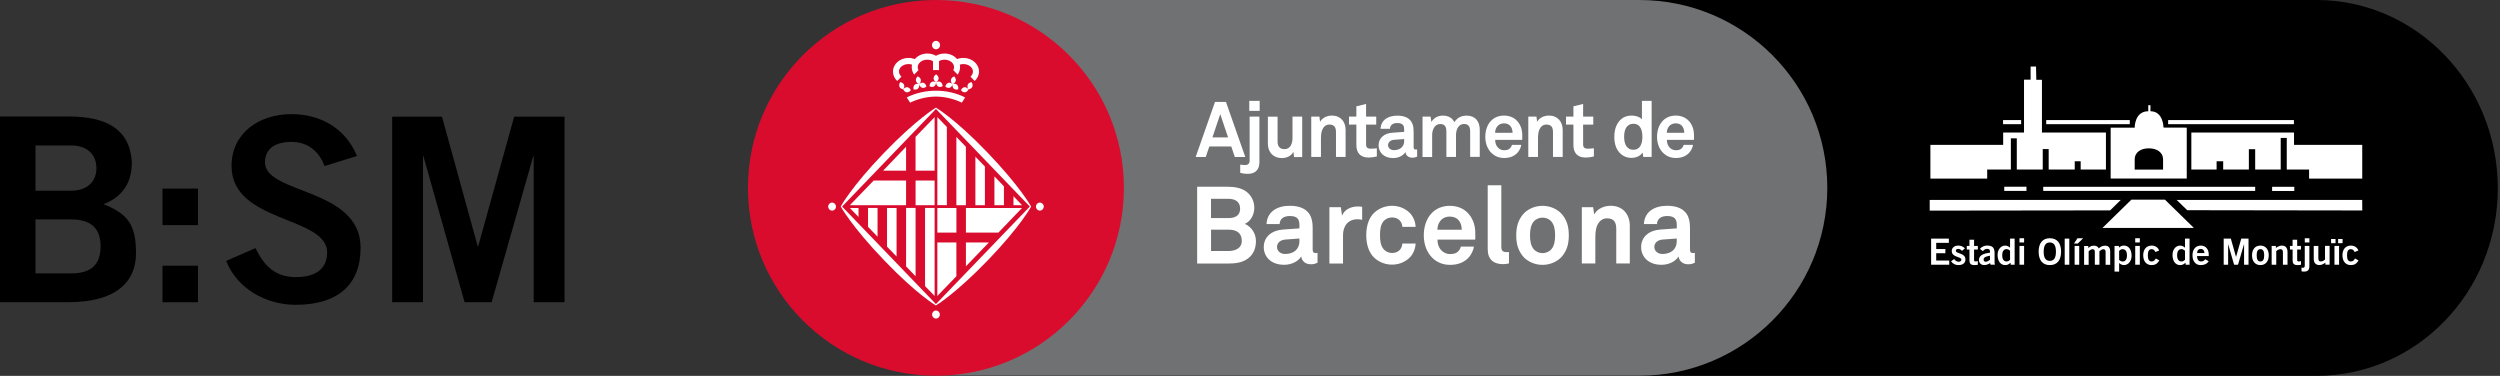 <svg xmlns="http://www.w3.org/2000/svg" width="592" height="89" viewBox="0 0 592 89" fill="none"><rect x="0" y="0" width="592" height="89" fill="#333333" stroke="none"/><g clip-path="url(#clip0_915_74)"><path fill-rule="evenodd" clip-rule="evenodd" d="M8.405 34.441H16.811C20.82 34.441 22.829 36.756 22.829 39.81C22.829 42.864 20.82 45.161 16.811 45.161H8.405V34.45V34.441ZM8.405 51.954H16.811C21.676 51.954 23.82 54.153 23.82 58.351C23.82 62.549 21.694 64.747 16.811 64.747H8.405V51.963V51.954ZM0 71.558H16.198C27.396 71.558 32.207 66.81 32.207 59.981C32.207 53.153 30.252 50.666 24.532 48.351C29.342 46.468 31.225 42.927 31.225 38.36C30.739 30.513 25.072 27.585 16.315 27.585H0V71.549V71.558Z" fill="black"></path><path fill-rule="evenodd" clip-rule="evenodd" d="M38.477 71.567H46.882V62.919H38.477V71.567ZM38.477 53.306H46.882V44.657H38.477V53.306Z" fill="black"></path><path d="M84.532 36.936C81.919 30.54 76.072 27.026 69.009 27.026C61.405 27.026 54.829 31.459 54.829 39.324C54.829 52.837 77.469 51.135 77.469 59.765C77.469 64.035 74.243 65.621 70.054 65.621C65.117 65.621 62.505 62.882 60.495 58.747L53.559 61.783C56.054 68.18 62.82 72.18 69.991 72.18C79.721 72.18 85.387 67.666 85.387 58.666C85.387 44.432 62.748 46.008 62.748 38.468C62.748 35.053 65.36 33.603 69.009 33.603C72.964 33.603 75.586 35.918 76.856 39.324L84.532 36.936Z" fill="black"></path><path d="M100.163 71.567V36.999H100.271L110.018 71.567H116.415L126.271 36.999H126.379V71.567H133.685V27.621H121.757L113.244 58.297H113.117L104.658 27.621H92.865V71.567H100.172H100.163Z" fill="black"></path><path d="M221.631 0H548.532C572.252 0 591.478 19.955 591.478 44.577C591.478 69.198 572.252 88.991 548.532 88.991H558.964H221.631V0Z" fill="black"></path><path d="M221.631 0H388.189C412.775 0 432.703 19.919 432.703 44.486C432.703 69.054 412.775 88.973 388.189 88.973H388.126H221.631V0Z" fill="#707173"></path><path d="M297.405 57.108C297.405 55.424 296.504 53.802 294.793 53.009C296.324 52.316 297.018 50.649 297.018 49.171C297.018 47.604 296.252 46.099 294.919 45.225C293.694 44.433 292.171 44.225 290.712 44.225H283.486V62.406H290.712C292.459 62.406 294.153 62.252 295.558 61.18C296.865 60.18 297.405 58.721 297.405 57.108ZM293.666 49.379C293.666 51.099 292.414 51.64 290.919 51.64H286.766V47.072H290.838C292.324 47.072 293.657 47.64 293.657 49.379M294.054 57.036C294.054 58.883 292.387 59.442 290.847 59.442H286.775V54.388H290.955C292.694 54.388 294.054 55.081 294.054 57.027M311.991 62.234V59.883C311.991 59.883 311.784 59.928 311.576 59.928C311.045 59.928 310.838 59.694 310.838 59.081V54.135C310.838 53.234 310.784 52.288 310.45 51.442C309.685 49.451 307.739 48.73 305.45 48.73C302.468 48.73 300.09 50.054 299.91 53.054H303.009C303.081 51.82 303.955 51.153 305.45 51.153C307.27 51.153 307.703 52 307.703 53.261V54.081L303.775 54.361C301.234 54.541 299.261 56 299.261 58.532C299.261 60.712 300.901 62.703 304.081 62.703C305.982 62.703 307.513 61.784 308.135 60.712C308.234 61.703 309.009 62.577 310.387 62.577C311.153 62.577 311.432 62.451 311.973 62.216L311.991 62.234ZM307.712 57.09C307.712 59.063 306.297 60.144 304.297 60.144C303.297 60.144 302.396 59.505 302.396 58.478C302.396 57.397 303.342 56.811 304.315 56.73L307.703 56.478V57.09H307.712ZM322.558 52.045V48.973C322.225 48.919 321.892 48.892 321.558 48.892C319.991 48.892 318.405 49.532 317.793 51.072L317.513 49.072H314.802V62.397H318.027V55.685C318.027 53.532 319.207 51.919 321.459 51.919C321.82 51.919 322.207 51.964 322.567 52.045M335.225 57.676H332.072C332.045 58.162 331.892 58.577 331.685 58.901C331.297 59.496 330.612 59.901 329.63 59.901C328.757 59.901 328.117 59.514 327.685 59.054C326.919 58.207 326.784 56.955 326.784 55.694C326.784 54.433 326.91 53.162 327.685 52.316C328.126 51.856 328.766 51.496 329.63 51.496C330.603 51.496 331.297 51.91 331.685 52.496C331.892 52.829 332.045 53.234 332.072 53.721H335.225C335.171 52.667 334.811 51.622 334.198 50.829C333.27 49.676 331.657 48.73 329.63 48.73C327.603 48.73 325.919 49.703 324.991 50.829C323.991 52.081 323.531 53.748 323.531 55.694C323.531 57.64 323.991 59.306 324.991 60.568C325.919 61.694 327.603 62.667 329.63 62.667C331.657 62.667 333.27 61.721 334.198 60.568C334.811 59.775 335.171 58.721 335.225 57.676ZM349.351 55.829C349.405 54.162 349.171 52.658 348.198 51.189C347.09 49.523 345.297 48.739 343.324 48.739C341.504 48.739 340.063 49.406 339.072 50.424C337.793 51.73 337.153 53.622 337.153 55.748C337.153 57.874 337.874 59.793 339.198 61.081C340.243 62.072 341.585 62.721 343.405 62.721C345.099 62.721 346.766 62.189 347.892 60.856C348.405 60.243 348.946 59.189 349.018 58.397H345.937C345.811 58.883 345.576 59.243 345.297 59.523C344.838 59.982 344.27 60.162 343.351 60.162C342.477 60.162 341.838 59.775 341.378 59.343C340.739 58.73 340.378 57.748 340.405 56.73H349.333C349.333 56.451 349.36 55.829 349.36 55.829M346.144 54.397H340.378C340.405 53.523 340.612 52.91 341.072 52.316C341.531 51.703 342.324 51.288 343.306 51.288C344.234 51.288 344.892 51.595 345.333 52.063C345.847 52.622 346.126 53.397 346.153 54.397M357.324 62.361V59.676C357.144 59.676 357.072 59.703 356.793 59.703C355.685 59.703 355.513 59.189 355.513 58.424V43.874H352.288V58.964C352.288 61.496 353.748 62.55 355.919 62.55C356.558 62.55 356.685 62.505 357.333 62.37M371.495 55.73C371.495 53.478 370.937 52.063 369.937 50.811C369.018 49.685 367.297 48.739 365.27 48.739C363.243 48.739 361.522 49.685 360.603 50.811C359.603 52.063 359.045 53.469 359.045 55.73C359.045 57.991 359.603 59.397 360.603 60.649C361.522 61.775 363.243 62.721 365.27 62.721C367.297 62.721 369.018 61.775 369.937 60.649C370.937 59.397 371.495 57.982 371.495 55.73ZM368.252 55.73C368.252 56.982 368.072 58.243 367.306 59.09C366.874 59.55 366.153 59.937 365.279 59.937C364.405 59.937 363.684 59.55 363.252 59.09C362.486 58.243 362.306 56.982 362.306 55.73C362.306 54.478 362.486 53.216 363.252 52.379C363.694 51.919 364.405 51.532 365.279 51.532C366.153 51.532 366.874 51.919 367.306 52.379C368.072 53.225 368.252 54.478 368.252 55.73ZM385.937 62.388V53.496C385.937 50.73 384.27 48.73 381.423 48.73C379.883 48.73 378.297 49.37 377.495 50.775L377.261 49.063H374.576V62.388H377.775V56.955C377.775 55.829 377.748 54.451 378.207 53.397C378.648 52.424 379.387 51.703 380.522 51.703C382.216 51.703 382.73 52.649 382.73 54.216V62.388H385.928H385.937ZM401.342 62.234V59.883C401.342 59.883 401.135 59.928 400.928 59.928C400.387 59.928 400.189 59.694 400.189 59.081V54.135C400.189 53.234 400.135 52.288 399.802 51.442C399.036 49.451 397.09 48.73 394.802 48.73C391.829 48.73 389.441 50.054 389.27 53.054H392.369C392.441 51.82 393.315 51.153 394.802 51.153C396.621 51.153 397.063 52 397.063 53.261V54.081L393.135 54.361C390.594 54.541 388.621 56 388.621 58.532C388.621 60.712 390.261 62.703 393.441 62.703C395.342 62.703 396.874 61.784 397.486 60.712C397.594 61.703 398.36 62.577 399.739 62.577C400.504 62.577 400.793 62.451 401.333 62.216L401.342 62.234ZM397.063 57.09C397.063 59.063 395.648 60.144 393.648 60.144C392.648 60.144 391.748 59.505 391.748 58.478C391.748 57.397 392.694 56.811 393.666 56.73L397.054 56.478V57.09H397.063Z" fill="white"></path><path d="M294.883 37.171L290.306 24.135H287.711L283.135 37.171H285.522L286.369 34.676H291.558L292.405 37.171H294.892H294.883ZM290.819 32.541H287.099L288.955 27.036L290.81 32.541H290.819ZM298.288 23.883H295.828V26.252H298.288V23.883ZM298.225 38.504V27.613H295.91V38.063C295.91 38.712 295.522 39.09 294.801 39.09C294.459 39.09 294.36 39.054 293.684 38.982V40.928C294.108 41.036 294.441 41.09 294.729 41.126C295.027 41.162 295.279 41.162 295.54 41.162C297.252 41.162 298.225 40.135 298.225 38.495M308.36 37.171V27.613H306.063V32.676C306.063 33.441 305.919 34.306 305.369 34.829C305.09 35.108 304.72 35.315 304.189 35.315C302.973 35.315 302.531 34.612 302.531 33.486V27.622H300.234V34.009C300.234 36.045 301.504 37.432 303.54 37.432C304.756 37.432 305.819 36.874 306.279 35.946L306.441 37.198H308.351L308.36 37.171ZM318.639 37.171V30.793C318.639 28.802 317.45 27.369 315.405 27.369C314.297 27.369 313.162 27.829 312.594 28.838L312.432 27.604H310.504V37.162H312.801V33.261C312.801 32.45 312.783 31.459 313.117 30.712C313.432 30.009 313.964 29.495 314.774 29.495C315.991 29.495 316.36 30.18 316.36 31.297V37.162H318.657L318.639 37.171ZM326.036 37.045V35.117C325.414 35.189 325.027 35.207 324.549 35.207C323.81 35.207 323.486 34.892 323.486 34.162V29.504H325.892V27.613H323.486V24.613L321.189 25.18V27.613H319.441V29.504H321.189V34.36C321.189 36.198 322.144 37.306 324.072 37.306C324.747 37.306 325.396 37.216 326.036 37.045ZM335.576 37.063V35.378C335.576 35.378 335.432 35.414 335.279 35.414C334.892 35.414 334.747 35.252 334.747 34.811V31.261C334.747 30.613 334.711 29.937 334.468 29.333C333.919 27.901 332.522 27.387 330.883 27.387C328.747 27.387 327.045 28.342 326.91 30.495H329.135C329.189 29.613 329.81 29.135 330.883 29.135C332.189 29.135 332.504 29.739 332.504 30.64V31.225L329.684 31.432C327.865 31.558 326.45 32.612 326.45 34.432C326.45 36 327.63 37.432 329.901 37.432C331.27 37.432 332.369 36.766 332.81 36C332.883 36.712 333.432 37.342 334.423 37.342C334.973 37.342 335.18 37.252 335.567 37.09M332.513 33.369C332.513 34.784 331.495 35.559 330.063 35.559C329.342 35.559 328.693 35.099 328.693 34.36C328.693 33.622 329.378 33.162 330.072 33.108L332.504 32.928V33.369H332.513ZM350.405 37.171V30.721C350.405 28.739 349.342 27.378 347.297 27.378C346.009 27.378 344.982 27.946 344.405 28.937C343.928 27.964 343.009 27.378 341.666 27.378C340.396 27.378 339.477 28 338.946 28.883L338.765 27.613H336.855V37.171H339.135V31.946C339.135 30.748 339.72 29.369 341.036 29.369C342.189 29.369 342.504 30.054 342.504 31.225V37.162H344.783V31.937C344.783 30.739 345.351 29.36 346.657 29.36C347.819 29.36 348.135 30.045 348.135 31.216V37.153H350.414L350.405 37.171ZM360.477 32.468C360.513 31.27 360.351 30.189 359.648 29.135C358.864 27.937 357.567 27.369 356.153 27.369C354.846 27.369 353.819 27.847 353.099 28.585C352.18 29.523 351.72 30.883 351.72 32.405C351.72 33.928 352.234 35.315 353.189 36.234C353.946 36.955 354.901 37.414 356.207 37.414C357.414 37.414 358.612 37.027 359.423 36.072C359.792 35.631 360.18 34.874 360.234 34.306H358.027C357.937 34.658 357.774 34.91 357.567 35.117C357.243 35.441 356.828 35.577 356.171 35.577C355.513 35.577 355.081 35.297 354.756 34.991C354.297 34.55 354.036 33.856 354.063 33.117H360.459C360.459 32.919 360.477 32.477 360.477 32.477M358.18 31.441H354.045C354.063 30.82 354.207 30.378 354.54 29.946C354.874 29.504 355.441 29.207 356.144 29.207C356.801 29.207 357.279 29.432 357.594 29.766C357.964 30.171 358.162 30.721 358.18 31.441ZM370.045 37.171V30.793C370.045 28.802 368.846 27.369 366.801 27.369C365.693 27.369 364.558 27.829 363.991 28.838L363.828 27.604H361.901V37.162H364.198V33.261C364.198 32.45 364.18 31.459 364.513 30.712C364.819 30.009 365.36 29.495 366.171 29.495C367.387 29.495 367.747 30.18 367.747 31.297V37.162H370.045V37.171ZM377.432 37.045V35.117C376.81 35.189 376.423 35.207 375.946 35.207C375.207 35.207 374.882 34.892 374.882 34.162V29.504H377.288V27.613H374.882V24.613L372.585 25.18V27.613H370.837V29.504H372.585V34.36C372.585 36.198 373.54 37.306 375.468 37.306C376.153 37.306 376.792 37.216 377.432 37.045ZM391.108 37.171V23.892H388.81V28.27C388.405 27.775 387.522 27.369 386.315 27.369C385.342 27.369 384.567 27.667 383.982 28.144C382.846 29.081 382.27 30.532 382.27 32.405C382.27 34.279 382.819 35.64 383.955 36.577C384.54 37.054 385.333 37.387 386.288 37.387C387.333 37.387 388.405 37 388.973 36.117L389.117 37.162H391.108V37.171ZM388.919 32.378C388.919 33.766 388.549 35.468 386.747 35.468C386.027 35.468 385.531 35.144 385.198 34.712C384.72 34.09 384.594 33.207 384.594 32.378C384.594 31.549 384.72 30.694 385.198 30.063C385.531 29.64 386.027 29.306 386.747 29.306C388.549 29.306 388.919 30.991 388.919 32.378ZM401.144 32.468C401.18 31.27 401.009 30.189 400.315 29.135C399.522 27.937 398.234 27.369 396.819 27.369C395.513 27.369 394.486 27.847 393.765 28.585C392.846 29.523 392.387 30.883 392.387 32.405C392.387 33.928 392.901 35.315 393.855 36.234C394.612 36.955 395.567 37.414 396.873 37.414C398.09 37.414 399.279 37.027 400.09 36.072C400.459 35.631 400.846 34.874 400.901 34.306H398.693C398.603 34.658 398.441 34.91 398.234 35.117C397.901 35.441 397.495 35.577 396.837 35.577C396.216 35.577 395.747 35.297 395.423 34.991C394.964 34.55 394.702 33.856 394.72 33.117H401.126C401.126 32.919 401.144 32.477 401.144 32.477M398.846 31.441H394.702C394.72 30.82 394.874 30.378 395.198 29.946C395.531 29.504 396.099 29.207 396.792 29.207C397.486 29.207 397.937 29.432 398.252 29.766C398.621 30.171 398.819 30.721 398.837 31.441" fill="white"></path><path d="M221.631 88.973C246.216 88.973 266.144 69.045 266.144 44.486C266.144 19.928 246.216 0 221.631 0C197.045 0 177.117 19.928 177.117 44.486C177.117 69.045 197.045 88.973 221.631 88.973Z" fill="#DA0C2E"></path><path d="M221.081 18.55C221.081 18.171 221.306 17.847 221.667 17.613C222.027 17.847 222.261 18.171 222.261 18.55C222.261 18.928 222.027 19.243 221.667 19.478C221.306 19.234 221.081 18.91 221.081 18.55ZM222.144 20.478C221.838 20.297 221.676 19.919 221.658 19.487C222.027 19.279 222.414 19.234 222.73 19.424C223.036 19.613 223.198 19.973 223.216 20.415C222.847 20.613 222.451 20.658 222.144 20.469M221.171 20.478C221.478 20.297 221.649 19.919 221.658 19.487C221.288 19.279 220.892 19.234 220.595 19.424C220.288 19.613 220.117 19.973 220.108 20.415C220.478 20.613 220.874 20.658 221.171 20.469M225.189 18.874C225.261 18.505 225.55 18.234 225.955 18.09C226.252 18.396 226.396 18.775 226.324 19.135C226.252 19.496 225.964 19.766 225.568 19.919C225.27 19.622 225.108 19.243 225.189 18.883M225.847 20.991C225.577 20.739 225.496 20.342 225.568 19.901C225.982 19.784 226.369 19.829 226.631 20.072C226.892 20.324 226.982 20.721 226.901 21.153C226.505 21.279 226.117 21.225 225.847 20.991ZM224.892 20.775C225.243 20.658 225.469 20.342 225.568 19.91C225.243 19.631 224.874 19.514 224.541 19.613C224.189 19.739 223.964 20.054 223.856 20.496C224.189 20.775 224.559 20.892 224.892 20.784M229.162 20.054C229.315 19.721 229.649 19.514 230.063 19.451C230.306 19.811 230.387 20.216 230.243 20.55C230.09 20.883 229.757 21.099 229.342 21.153C229.108 20.793 229.018 20.396 229.171 20.045M228.505 21.865C228.865 21.829 229.153 21.559 229.333 21.162C229.081 20.811 228.73 20.613 228.378 20.649C228.027 20.694 227.73 20.964 227.559 21.352C227.811 21.703 228.162 21.892 228.505 21.865ZM218.045 18.874C217.973 18.505 217.694 18.234 217.297 18.09C216.982 18.396 216.838 18.775 216.901 19.135C216.973 19.496 217.261 19.766 217.667 19.919C217.964 19.622 218.126 19.243 218.045 18.883M217.378 20.991C217.64 20.739 217.73 20.342 217.658 19.901C217.252 19.784 216.865 19.829 216.604 20.072C216.333 20.324 216.252 20.721 216.324 21.153C216.721 21.279 217.108 21.225 217.378 20.991ZM218.342 20.775C217.991 20.658 217.766 20.342 217.667 19.91C217.991 19.631 218.369 19.514 218.703 19.613C219.045 19.739 219.279 20.054 219.369 20.496C219.045 20.775 218.685 20.892 218.342 20.784M214.063 20.054C213.928 19.721 213.586 19.514 213.162 19.451C212.928 19.811 212.856 20.216 213 20.55C213.144 20.883 213.469 21.099 213.892 21.153C214.135 20.793 214.216 20.396 214.063 20.045M214.73 21.865C214.369 21.829 214.081 21.559 213.892 21.162C214.144 20.811 214.496 20.613 214.847 20.649C215.198 20.694 215.505 20.964 215.685 21.352C215.423 21.703 215.081 21.892 214.73 21.865ZM220.694 10.676C220.694 10.117 221.117 9.676 221.649 9.676C222.18 9.676 222.604 10.126 222.604 10.676C222.604 11.225 222.171 11.667 221.649 11.667C221.126 11.667 220.694 11.225 220.694 10.676ZM214.721 23.072L215.514 24.306C217.297 23.451 219.423 22.874 221.631 22.874C223.838 22.874 225.982 23.451 227.766 24.306L228.55 23.072C226.532 22.063 224.171 21.478 221.649 21.478C219.126 21.478 216.748 22.054 214.712 23.072M215.982 15.306C215.703 15.216 215.423 15.171 215.144 15.171C213.874 15.171 212.874 15.973 212.874 16.937C212.874 17.396 213.099 17.82 213.46 18.144L212.46 19.18C211.838 18.595 211.46 17.811 211.46 16.955C211.46 15.162 213.099 13.712 215.153 13.712C215.676 13.712 216.18 13.811 216.64 13.991C217.306 13.189 218.387 12.676 219.604 12.676C220.351 12.676 221.054 12.865 221.64 13.207C222.234 12.865 222.937 12.676 223.676 12.676C224.901 12.676 225.973 13.189 226.64 13.991C227.099 13.811 227.613 13.712 228.144 13.712C230.18 13.712 231.829 15.162 231.829 16.955C231.829 17.811 231.433 18.595 230.811 19.18L229.811 18.144C230.171 17.82 230.396 17.405 230.396 16.937C230.396 15.973 229.378 15.171 228.126 15.171C227.829 15.171 227.55 15.216 227.279 15.306C227.324 15.505 227.342 15.703 227.342 15.91C227.342 16.55 227.135 17.153 226.766 17.667L225.748 16.604C225.865 16.378 225.919 16.153 225.919 15.91C225.919 14.919 224.91 14.135 223.658 14.135C223.18 14.135 222.73 14.261 222.36 14.46V16.586H220.937V14.496C220.568 14.261 220.09 14.135 219.577 14.135C218.324 14.135 217.315 14.919 217.315 15.91C217.315 16.153 217.387 16.378 217.496 16.604L216.478 17.667C216.108 17.162 215.901 16.55 215.901 15.91C215.901 15.703 215.919 15.505 215.973 15.306M220.721 74.478C220.721 73.955 221.135 73.532 221.64 73.532C222.144 73.532 222.55 73.955 222.55 74.478C222.55 75 222.144 75.433 221.64 75.433C221.135 75.433 220.721 75.018 220.721 74.478ZM196.117 48.919C196.117 48.388 196.532 47.973 197.036 47.973C197.541 47.973 197.955 48.388 197.955 48.919C197.955 49.451 197.541 49.874 197.036 49.874C196.532 49.874 196.117 49.441 196.117 48.919ZM245.315 48.919C245.315 48.388 245.721 47.973 246.234 47.973C246.748 47.973 247.162 48.388 247.162 48.919C247.162 49.451 246.739 49.874 246.234 49.874C245.73 49.874 245.315 49.441 245.315 48.919ZM221.315 42.757H216.811V48.586H221.315V42.757ZM216.802 32.406L221.315 27.739V40.414H216.802V32.406ZM226.469 57.414H221.964V70.09L226.469 65.415V57.406V57.414ZM221.964 49.252H226.478V55.081H221.964V49.252ZM221.315 70.09V49.243H219.054V67.748L221.315 70.081V70.09ZM214.559 63.081V49.243H216.811V65.415L214.559 63.081ZM212.306 60.739V49.252H210.045V58.397L212.306 60.739ZM205.55 53.712V49.243H207.802V56.045L205.55 53.712ZM203.297 51.379V49.252H201.252L203.297 51.379ZM224.216 30.072V48.577H221.964V27.73L224.216 30.063V30.072ZM226.469 32.414V48.586H228.721V34.757L226.469 32.423V32.414ZM233.225 39.441V48.586H230.973V37.099L233.225 39.441ZM235.478 41.775V48.586H237.73V44.117L235.478 41.775ZM242.018 48.586H239.991V46.46L242.018 48.586ZM244.18 48.91C244.18 48.91 241.694 53.55 234.018 61.532C226.225 69.613 221.622 72.333 221.622 72.333C221.622 72.333 217.162 69.757 209.487 61.766C201.694 53.676 199.081 48.901 199.081 48.901C199.081 48.901 201.577 44.27 209.252 36.288C217.036 28.198 221.622 25.487 221.622 25.487C221.622 25.487 226.09 28.054 233.766 36.045C241.55 44.135 244.171 48.91 244.171 48.91M221.631 72.009L243.865 48.91L221.631 25.802L199.405 48.91L221.631 72.009ZM244.18 48.91C244.18 48.91 241.694 53.55 234.018 61.532C226.225 69.613 221.622 72.333 221.622 72.333C221.622 72.333 217.162 69.757 209.487 61.766C201.694 53.676 199.081 48.901 199.081 48.901C199.081 48.901 201.577 44.27 209.252 36.288C217.036 28.198 221.622 25.487 221.622 25.487C221.622 25.487 226.09 28.054 233.766 36.045C241.55 44.135 244.171 48.91 244.171 48.91M221.631 72.009L243.865 48.91L221.631 25.802L199.405 48.91L221.631 72.009ZM234.162 57.414H228.73V63.063L234.162 57.414ZM209.117 40.414L214.559 34.748V40.414H209.117ZM242.018 49.252L236.414 55.081H228.73V49.252H242.018ZM206.874 42.757L201.252 48.586H214.559V42.757H206.874Z" fill="white"></path><path fill-rule="evenodd" clip-rule="evenodd" d="M461.577 62.685V61.694H458.496V59.964H460.667V58.973H458.496V57.505H461.487V56.505H457.289V62.685H461.577Z" fill="white"></path><path fill-rule="evenodd" clip-rule="evenodd" d="M465.289 58.828C464.893 58.369 464.289 58.153 463.685 58.153C462.893 58.153 462.172 58.612 462.172 59.441C462.172 60.991 464.451 60.72 464.451 61.477C464.451 61.774 464.19 61.982 463.803 61.982C463.334 61.982 463.001 61.684 462.739 61.342L462.01 61.874C462.415 62.459 463.01 62.775 463.739 62.775C464.694 62.775 465.415 62.369 465.415 61.441C465.415 59.819 463.136 60.144 463.136 59.378C463.136 59.108 463.325 58.937 463.748 58.937C464.091 58.937 464.379 59.18 464.595 59.405L465.28 58.828H465.289Z" fill="white"></path><path fill-rule="evenodd" clip-rule="evenodd" d="M465.738 58.234V59.09H466.369V61.747C466.369 62.378 466.684 62.774 467.495 62.774C467.792 62.774 468.054 62.738 468.351 62.702V61.828C468.198 61.864 468.018 61.909 467.855 61.909C467.585 61.909 467.459 61.837 467.459 61.603V59.09H468.351V58.234H467.459V56.765H466.369V58.234H465.738Z" fill="white"></path><path fill-rule="evenodd" clip-rule="evenodd" d="M472.406 62.684C472.334 62.486 472.316 62.27 472.316 62.045V59.946C472.316 58.603 471.793 58.171 470.559 58.144C469.893 58.126 469.136 58.486 468.857 58.955L469.559 59.477C469.775 59.198 470.046 58.928 470.559 58.928C470.947 58.928 471.226 59.117 471.226 59.459V59.837C469.451 60.045 468.613 60.567 468.613 61.585C468.613 62.189 469.028 62.765 469.848 62.765C470.415 62.765 470.83 62.585 471.271 62.297L471.343 62.675H472.406V62.684ZM471.235 61.513C471.01 61.702 470.577 61.982 470.235 61.982C469.929 61.982 469.712 61.792 469.712 61.459C469.712 60.837 470.505 60.693 471.235 60.549V61.504V61.513Z" fill="white"></path><path fill-rule="evenodd" clip-rule="evenodd" d="M477.072 56.505H475.982V58.649H475.964C475.739 58.37 475.226 58.154 474.856 58.154C473.685 58.154 473.027 59.244 473.027 60.343C473.027 61.73 473.64 62.775 474.856 62.775C475.343 62.775 475.703 62.577 476.09 62.208L476.144 62.685H477.063V56.505H477.072ZM475.982 61.523C475.757 61.694 475.604 61.91 475.144 61.91C474.496 61.91 474.126 61.397 474.126 60.451C474.126 59.505 474.496 58.991 475.144 58.991C475.496 58.991 475.766 59.172 475.982 59.37V61.514V61.523Z" fill="white"></path><path fill-rule="evenodd" clip-rule="evenodd" d="M479.307 58.234H478.217V62.684H479.307V58.234ZM479.307 57.414V56.414H478.217V57.414H479.307Z" fill="white"></path><path fill-rule="evenodd" clip-rule="evenodd" d="M486.847 59.594C486.847 61.045 486.388 61.774 485.397 61.774C484.406 61.774 483.928 61.036 483.946 59.594C483.946 58.144 484.406 57.414 485.397 57.414C486.388 57.414 486.847 58.153 486.847 59.594ZM488.063 59.594C488.063 57.576 487.135 56.414 485.406 56.414C483.676 56.414 482.748 57.576 482.748 59.594C482.748 61.612 483.676 62.774 485.406 62.774C487.135 62.774 488.063 61.621 488.063 59.594Z" fill="white"></path><path d="M490.01 56.505H488.92V62.685H490.01V56.505Z" fill="white"></path><path fill-rule="evenodd" clip-rule="evenodd" d="M491.946 56.423L491.117 57.676H492.009L493.288 56.423H491.937H491.946ZM492.36 58.234H491.27V62.685H492.36V58.234Z" fill="white"></path><path fill-rule="evenodd" clip-rule="evenodd" d="M494.595 62.685V59.487C494.847 59.252 495.225 59.009 495.505 59.009C495.901 59.027 496.054 59.225 496.054 59.586V62.694H497.144V59.496C497.397 59.261 497.775 59.018 498.054 59.018C498.451 59.036 498.604 59.234 498.604 59.595V62.703H499.694V59.505C499.694 58.442 499.045 58.171 498.568 58.171C497.811 58.171 497.379 58.451 497 58.82C496.802 58.388 496.352 58.171 495.874 58.171C495.252 58.171 494.919 58.37 494.505 58.73V58.252H493.514V62.703H494.604L494.595 62.685Z" fill="white"></path><path fill-rule="evenodd" clip-rule="evenodd" d="M500.721 64.315H501.811V62.279H501.829C502.045 62.558 502.568 62.775 502.928 62.775C504.108 62.775 504.757 61.684 504.757 60.585C504.757 59.198 504.144 58.153 502.928 58.153C502.441 58.153 502.081 58.351 501.766 58.648V58.243H500.721V64.324V64.315ZM501.811 59.405C502.036 59.234 502.189 59.009 502.649 59.009C503.297 59.009 503.667 59.522 503.667 60.468C503.667 61.414 503.297 61.928 502.649 61.928C502.297 61.928 502.027 61.747 501.811 61.549V59.414V59.405Z" fill="white"></path><path fill-rule="evenodd" clip-rule="evenodd" d="M506.711 58.234H505.621V62.684H506.711V58.234ZM506.711 57.414V56.414H505.621V57.414H506.711Z" fill="white"></path><path fill-rule="evenodd" clip-rule="evenodd" d="M511.288 59.342C511.036 58.594 510.351 58.153 509.496 58.153C508.261 58.153 507.514 59.054 507.514 60.459C507.514 61.864 508.261 62.775 509.496 62.775C510.324 62.775 510.883 62.459 511.315 61.657L510.496 61.207C510.279 61.603 510.009 61.919 509.532 61.919C508.892 61.919 508.604 61.459 508.604 60.459C508.604 59.459 508.892 59 509.496 59C510.018 59 510.216 59.297 510.388 59.675L511.288 59.333V59.342Z" fill="white"></path><path fill-rule="evenodd" clip-rule="evenodd" d="M518.496 56.505H517.406V58.649H517.388C517.172 58.37 516.649 58.154 516.28 58.154C515.1 58.154 514.451 59.244 514.451 60.343C514.451 61.73 515.064 62.775 516.28 62.775C516.776 62.775 517.127 62.577 517.514 62.208L517.568 62.685H518.487V56.505H518.496ZM517.406 61.523C517.181 61.694 517.028 61.91 516.559 61.91C515.911 61.91 515.541 61.397 515.541 60.451C515.541 59.505 515.911 58.991 516.559 58.991C516.911 58.991 517.181 59.172 517.406 59.37V61.514V61.523Z" fill="white"></path><path fill-rule="evenodd" clip-rule="evenodd" d="M520.27 59.919C520.288 59.297 520.621 58.946 521.144 58.946C521.666 58.946 522 59.306 522.018 59.919H520.261H520.27ZM523.027 60.639V60.198C523.027 59.126 522.36 58.144 521.162 58.153C519.927 58.153 519.18 59.054 519.18 60.459C519.18 61.865 519.927 62.775 521.108 62.775C521.982 62.775 522.594 62.504 523.018 61.865L522.225 61.387C521.954 61.693 521.72 61.91 521.207 61.91C520.693 61.91 520.279 61.558 520.261 60.63H523.018L523.027 60.639Z" fill="white"></path><path fill-rule="evenodd" clip-rule="evenodd" d="M527.622 62.685V57.829H527.631L529.037 62.685H529.965L531.379 57.829H531.397V62.685H532.451V56.505H530.731L529.505 60.82H529.487L528.262 56.505H526.568V62.685H527.622Z" fill="white"></path><path fill-rule="evenodd" clip-rule="evenodd" d="M536.162 60.459C536.162 61.45 535.874 61.919 535.27 61.919C534.667 61.919 534.378 61.459 534.378 60.459C534.378 59.459 534.667 59 535.27 59C535.874 59 536.162 59.459 536.162 60.459ZM533.279 60.459C533.279 61.874 534.027 62.775 535.261 62.775C536.496 62.775 537.243 61.874 537.243 60.459C537.243 59.045 536.496 58.153 535.261 58.153C534.027 58.153 533.279 59.054 533.279 60.459Z" fill="white"></path><path fill-rule="evenodd" clip-rule="evenodd" d="M539.018 62.684V59.477C539.198 59.27 539.558 59.009 540.036 59.009C540.405 59.009 540.594 59.198 540.594 59.792V62.684H541.685V59.639C541.685 58.729 541.243 58.153 540.333 58.153C539.793 58.153 539.333 58.441 538.928 58.711V58.234H537.928V62.684H539.018Z" fill="white"></path><path fill-rule="evenodd" clip-rule="evenodd" d="M542.261 58.234V59.09H542.892V61.747C542.892 62.378 543.207 62.774 544.009 62.774C544.306 62.774 544.567 62.738 544.874 62.702V61.828C544.711 61.864 544.54 61.909 544.369 61.909C544.099 61.909 543.973 61.837 543.973 61.603V59.09H544.865V58.234H543.973V56.765H542.883V58.234H542.252H542.261Z" fill="white"></path><path fill-rule="evenodd" clip-rule="evenodd" d="M545.009 64.243C545.18 64.288 545.36 64.315 545.577 64.315C546.468 64.315 546.856 63.937 546.856 63.027V58.234H545.766V62.855C545.766 63.279 545.622 63.405 545.36 63.405C545.198 63.405 545.117 63.387 545 63.378V64.243H545.009ZM546.865 57.414V56.414H545.775V57.414H546.865Z" fill="white"></path><path fill-rule="evenodd" clip-rule="evenodd" d="M550.559 58.234V61.441C550.379 61.648 550.019 61.91 549.541 61.91C549.172 61.91 548.983 61.721 548.983 61.126V58.234H547.893V61.279C547.893 62.189 548.334 62.766 549.244 62.766C549.775 62.766 550.244 62.477 550.649 62.198V62.676H551.649V58.225H550.559V58.234Z" fill="white"></path><path fill-rule="evenodd" clip-rule="evenodd" d="M552 56.595V57.586H553.054V56.595H552ZM553.667 56.595V57.586H554.721V56.595H553.667ZM553.892 58.234H552.802V62.685H553.892V58.234Z" fill="white"></path><path fill-rule="evenodd" clip-rule="evenodd" d="M558.468 59.342C558.216 58.594 557.531 58.153 556.675 58.153C555.441 58.153 554.693 59.054 554.693 60.459C554.693 61.864 555.441 62.775 556.675 62.775C557.504 62.775 558.063 62.459 558.495 61.657L557.666 61.207C557.45 61.603 557.171 61.919 556.702 61.919C556.063 61.919 555.774 61.459 555.774 60.459C555.774 59.459 556.063 59 556.666 59C557.189 59 557.387 59.297 557.558 59.675L558.459 59.333L558.468 59.342Z" fill="white"></path><path fill-rule="evenodd" clip-rule="evenodd" d="M504.703 47.288H512.667L519.505 53.973H497.865L504.703 47.288Z" fill="white"></path><path d="M543.198 28.433H513.414V29.406H543.198V28.433Z" fill="white"></path><path d="M504.334 28.433H484.541V29.406H504.334V28.433Z" fill="white"></path><path fill-rule="evenodd" clip-rule="evenodd" d="M456.955 47.352H502.189L499.676 49.82L456.955 49.874V47.352Z" fill="white"></path><path fill-rule="evenodd" clip-rule="evenodd" d="M515.432 47.352H559.369L559.387 49.838L517.945 49.775L515.432 47.352Z" fill="white"></path><path fill-rule="evenodd" clip-rule="evenodd" d="M480.865 15.757H482.135L482.198 18.892H483.532V31.387H498.685V40.144H492.703V38.189H491.297V40.144H485.126V35.297H483.721V40.144H477.577V32.757H476.171V40.144H470.568V42.288H457.117V34.306H474.351V31.387H479.288V18.865H480.847V15.757H480.865Z" fill="white"></path><path fill-rule="evenodd" clip-rule="evenodd" d="M518.9 31.387H543.225V34.306H559.378V42.288H546.792V40.144H541.504V32.657H540.072V40.144H534.027C534.027 40.144 534.027 39.171 534.027 35.324H532.531V40.144H526.45V38.189H524.891V40.144H518.909V31.387H518.9Z" fill="white"></path><path d="M478.603 28.433H474.324V29.406H478.603V28.433Z" fill="white"></path><path d="M479.865 44.216H474.604V45.207H479.865V44.216Z" fill="white"></path><path d="M534.027 44.234H483.838V45.207H534.027V44.234Z" fill="white"></path><path d="M543.289 44.234H538.037V45.225H543.289V44.234Z" fill="white"></path><path d="M512.316 30.216C512.316 30.216 512.316 26.342 509.226 26.342V24.919H508.713V26.342C505.442 26.342 505.496 30.225 505.496 30.225H499.803V42.279H517.821V30.225L512.316 30.207V30.216ZM512.208 40.162H505.496V37.802C505.496 36 506.992 35.126 508.839 35.126C510.686 35.126 512.217 36 512.217 37.802V40.162H512.208Z" fill="white"></path></g><defs><clipPath id="clip0_915_74"><rect width="591.486" height="89" fill="white"></rect></clipPath></defs></svg>